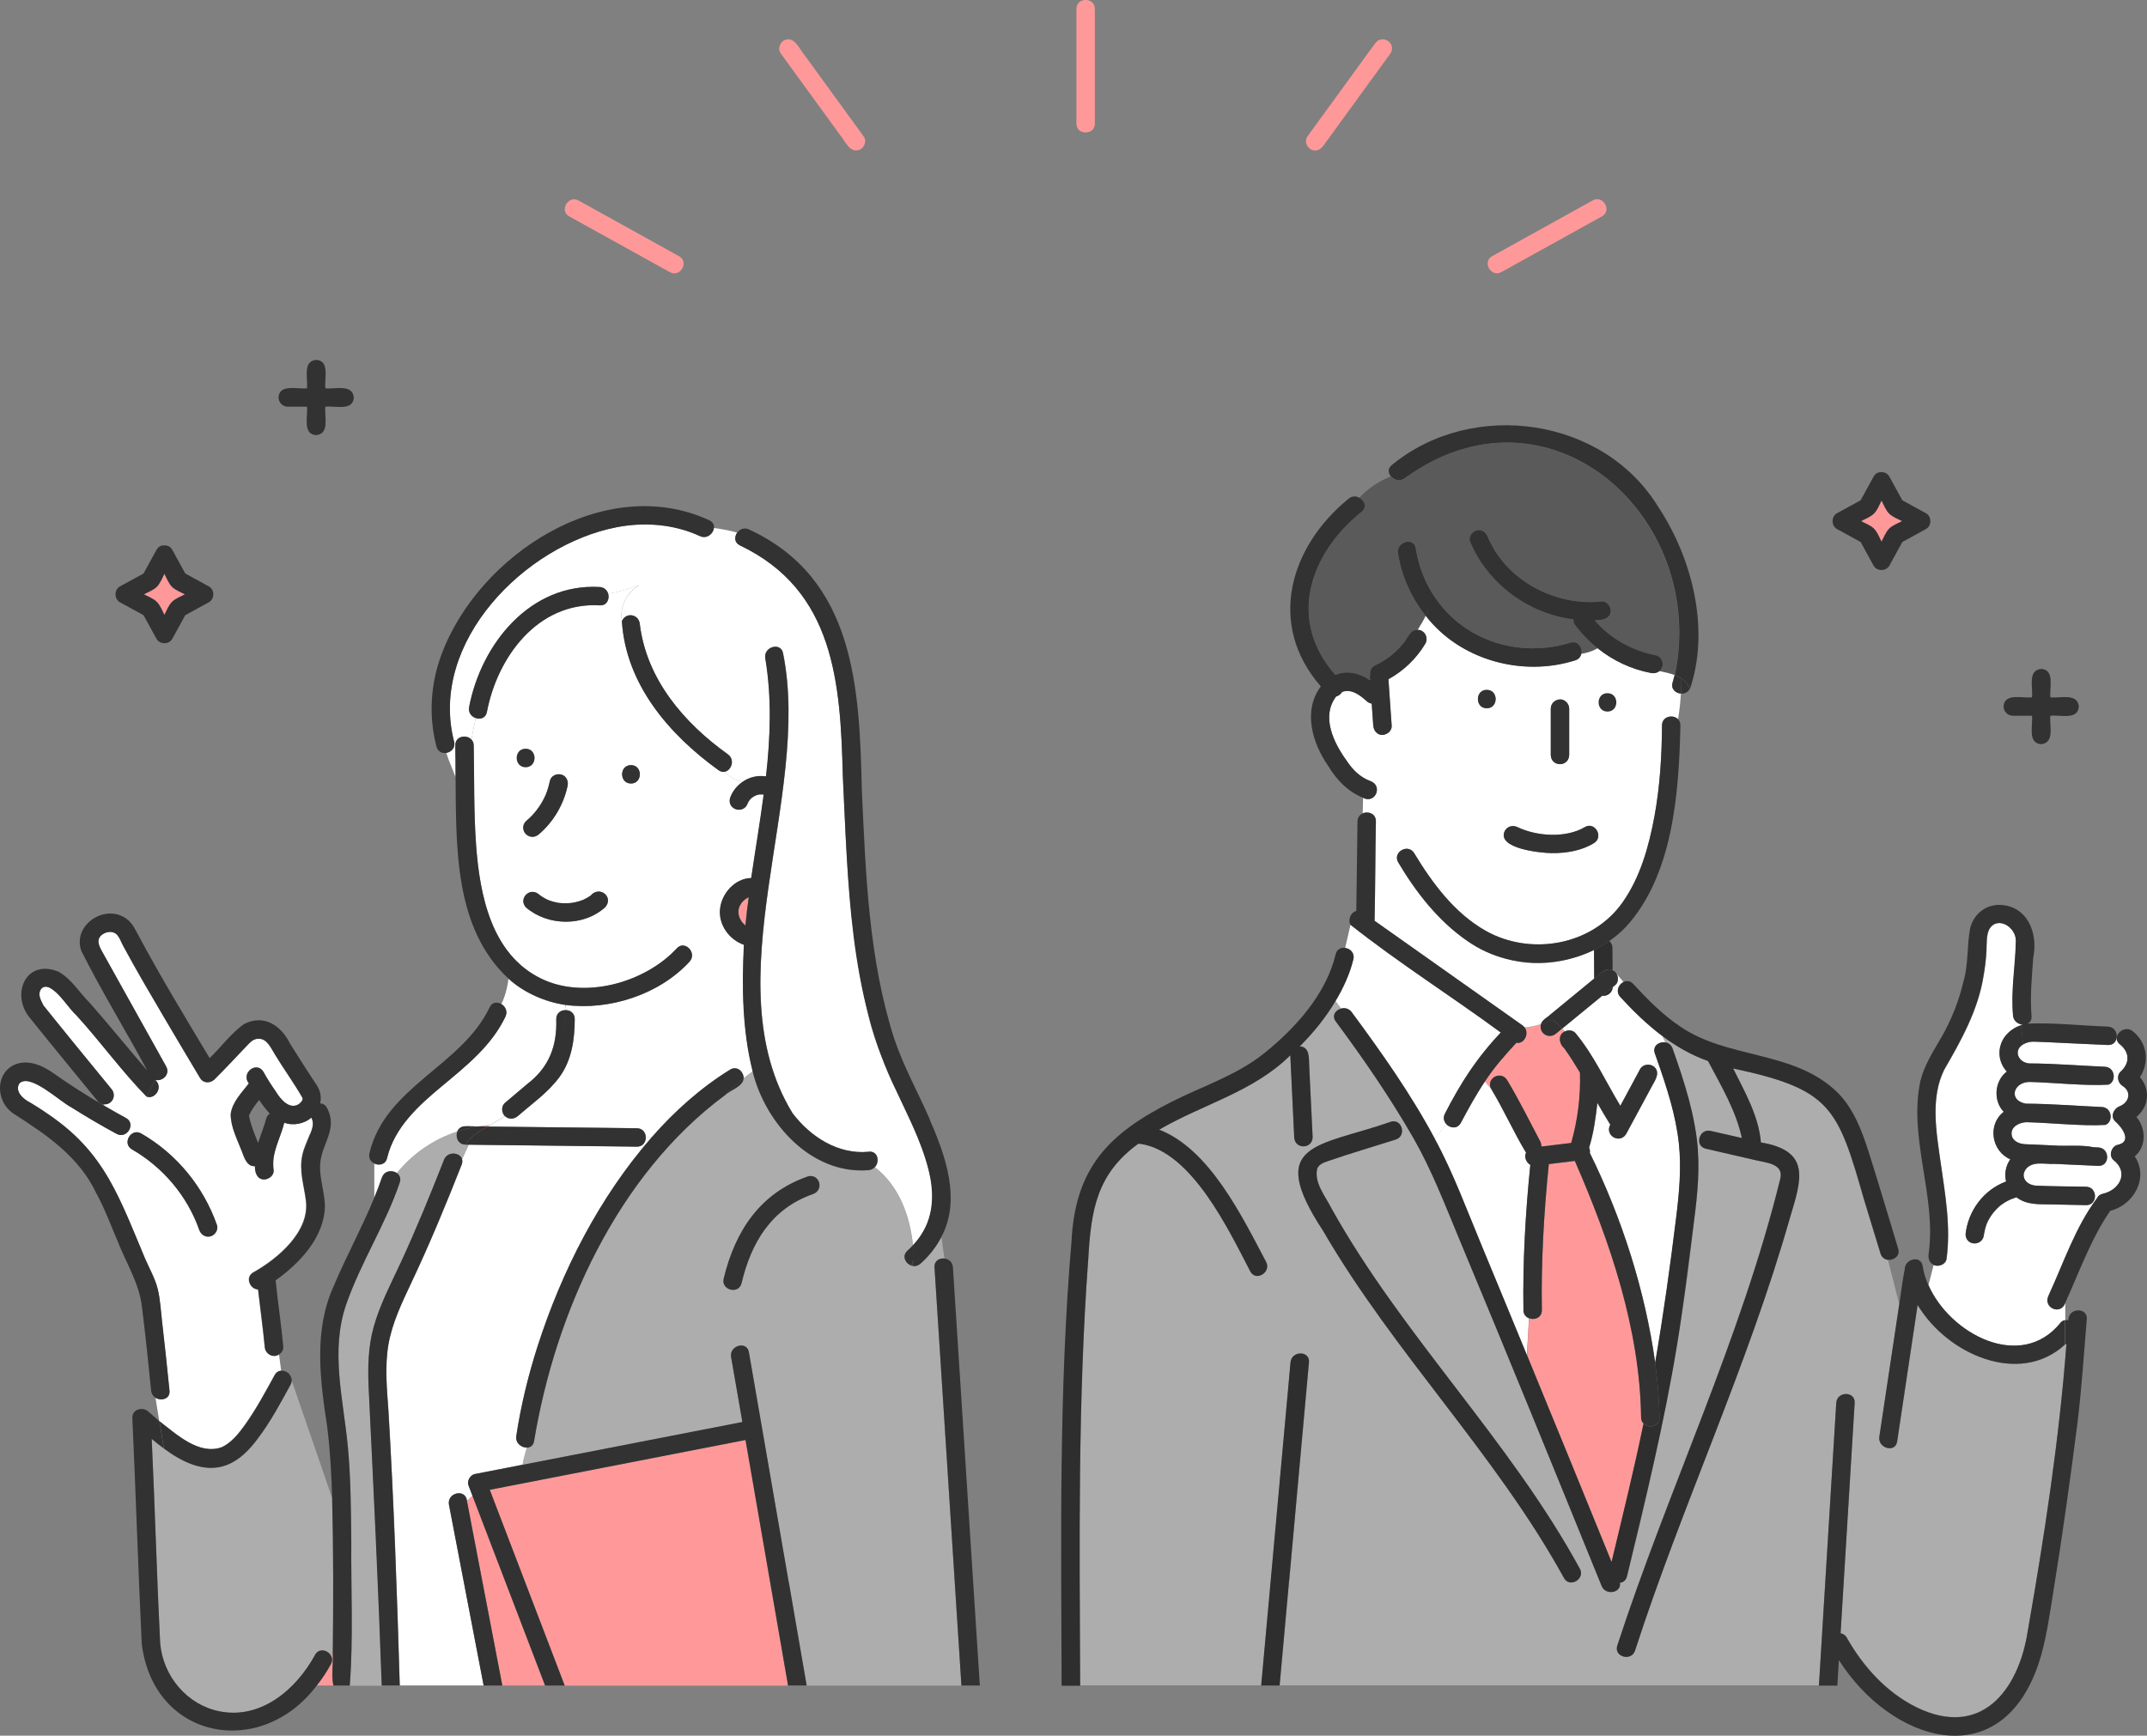 <?xml version="1.0" encoding="UTF-8"?><svg id="_レイヤー_2" xmlns="http://www.w3.org/2000/svg" viewBox="0 0 237.81 192.3"><rect x="0" y="0" width="237.81" height="192.3" fill="#808080" stroke="none"/><defs><style>.cls-1{fill:#5a5a5a;}.cls-2{fill:#fff;}.cls-3{fill:#f99;}.cls-4{fill:#adadad;}.cls-5{fill:#323232;}.cls-6{fill:#2e2e2e;}</style></defs><g id="_レイヤー_1-2"><path class="cls-3" d="M81.8,100.8s0,0,0,.01c0,0,0,0,0,0,0,0,0,0,0,0Z"/><path class="cls-3" d="M82.53,102.48s-.05-.03,0,0h0Z"/><path class="cls-3" d="M27.58,123.6s0,0,0,0c-.03.08-.01.06,0,0Z"/><path class="cls-3" d="M81.81,100.83s0-.02,0-.02c-.03.16,0,.08,0,.02Z"/><path class="cls-3" d="M27.59,123.59s0,0,0-.02c0,0,0,.01,0,.02,0,0,0,0,0,0,0,0,0,0,0,0Z"/><path class="cls-3" d="M63.31,100.04c-.08,0-.06,0,0,0h0Z"/><path class="cls-3" d="M27.6,123.55s0-.04,0-.05c0,0,0,.04,0,.07,0,0,0,0,0,0,0,0,0-.01,0-.02Z"/><path class="cls-3" d="M208.4,60.01c.24-.47.47-1.07.84-1.44.37-.37.97-.6,1.44-.84-.47-.24-1.07-.47-1.44-.84-.37-.37-.6-.97-.84-1.44-.24.47-.47,1.07-.84,1.44-.37.37-.97.6-1.44.84.47.24,1.07.47,1.44.84.37.37.6.97.84,1.44Z"/><path class="cls-3" d="M27.59,123.61s0,0,0,0c0,0,0,0,0,0,0,0,0,.02,0,.02,0,0,0-.01,0-.02Z"/><path class="cls-3" d="M27.2,128.33c.02.18.04.18.02.1,0-.03-.01-.07-.02-.1Z"/><path class="cls-3" d="M18.21,68.13c.24-.47.47-1.07.84-1.44.37-.37.97-.6,1.44-.84-.47-.24-1.07-.47-1.44-.84-.37-.37-.6-.97-.84-1.44-.24.47-.47,1.07-.84,1.44s-.97.6-1.44.84c.47.24,1.07.47,1.44.84.37.37.6.97.84,1.44Z"/><path class="cls-3" d="M27.57,123.58s0,0,0,.02c0,0,0,0,0,0,0,0,0,0,0-.01Z"/><path class="cls-3" d="M82.93,99.39c-.16.08-.3.17-.44.27-.12.1-.24.23-.35.35-.08.13-.15.26-.23.38-.05.14-.09.27-.12.41,0,0,0,.01,0,.03,0,.09,0,.36,0,.39,0,0,0,.02,0,.03.03.15.07.29.12.43.08.17.17.34.28.49.1.11.22.23.33.33,0,0,.02.01.03.02,0,0,0,0,.01,0,.09-1.04.21-2.09.36-3.13Z"/><path class="cls-3" d="M86.85,184.27c-1.43-8.24-2.85-16.48-4.28-24.72-9.44,1.84-18.89,3.68-28.33,5.52,2.77,7.23,5.53,14.46,8.3,21.69h24.74c-.14-.83-.29-1.65-.43-2.48Z"/><path class="cls-4" d="M106.16,181.71c-.89-13.77-1.77-27.53-2.66-41.3-.05-.72.55-1.04,1.11-.97l-.34-2.37c-.57,1.09-1.34,2.07-2.3,2.93-.98.87-2.42-.57-1.44-1.44.21-.19.4-.38.59-.58-.35-3.31-1.57-6.61-4.21-8.64-.16.17-.38.29-.66.32-6.35.53-11.46-5.21-12.86-10.94-.35.24-.69.49-1.02.75-.02.91-1.49,1.32-2.1,1.9-.23.22-.45.45-.67.67.22-.22.45-.45.67-.67-11.85,8.78-18.74,24.02-21.11,38.29-.08.5-.42.73-.8.74-.16.63-.38,1.25-.47,1.9,8.11-1.58,16.23-3.16,24.34-4.74-.42-2.4-.83-4.8-1.25-7.2-.22-1.29,1.74-1.83,1.97-.54,2.13,12.31,4.26,24.63,6.39,36.94h17.15c-.11-1.68-.22-3.36-.32-5.04ZM90.04,132.31c-4.57,1.6-6.84,5.35-7.9,9.89-.33,1.27-2.3.73-1.97-.54,1.27-5.28,4.02-9.47,9.33-11.31,1.29-.32,1.83,1.51.54,1.97Z"/><path class="cls-4" d="M36.85,169.12c-.02-1.06-.04-2.11-.07-3.17l-4.47-12.99c0,.14-.04.29-.12.44-1.12,2.04-2.23,4.12-3.63,5.98-2.84,4.08-6.52,4.11-10.41,1.11l.06.37-.06-.37c-.47-.34-.92-.7-1.34-1.06.36,7.55.55,15.12.94,22.67.33,3.64,2.99,6.81,6.59,7.52,4.6.9,8.5-2.47,10.56-6.25.43-.8,1.41-.55,1.76.06l.2-.21c.06-4.7.07-9.39,0-14.09Z"/><path class="cls-3" d="M36.85,183.21l-.2.21c.16.27.19.62,0,.97-.45.82-.97,1.62-1.56,2.36h1.83c-.26-1.13,0-2.38-.07-3.54Z"/><path class="cls-2" d="M79.59,85.33c-5.5-3.97-10.26-9.51-10.71-16.52-.23-1.51.37-3.04,1.95-3.98-1.16.39-2.31.77-3.47.94.18.6-.13,1.35-.93,1.3-6.83-.4-11.34,5.67-12.5,11.82-.13.67-.72.84-1.23.67-.19.8-.34,1.59-.48,2.38.15.16.25.38.25.65.07,3.66,0,7.33.26,10.99.4,5.56,1.69,12.15,7.2,14.84,4.79,2.34,11.48.47,15.02-3.33.86-.99,2.3.45,1.44,1.44-3.35,3.66-8.92,5.46-13.77,4.81.05.19.09.39.1.58.48.03.94.36.94.98,0,2.25-.33,4.58-1.7,6.44-1.25,1.7-3.02,2.94-4.6,4.31-.42.36-1.03.41-1.44,0,0,0,0,0,0,0-.52.38-1.08.69-1.65,1,.37-.03.74-.04,1.11-.04-.37,0-.74.02-1.11.04-.1.05-.19.11-.29.16,5.52.06,11.05.13,16.57.19.63,0,.95.48.98.96h.69c2.52-2.87,5.38-5.43,8.64-7.45.78-.48,1.52.23,1.51.94.33-.26.66-.51,1.02-.75-1.15-4.55-1.19-9.36-.97-14.02-1.6-.56-2.79-2.16-2.65-3.89.14-1.76,1.63-3.47,3.46-3.51.45-3.07.98-6.15,1.38-9.24-.03,0-.07-.01-.1-.02-.13,0-.25,0-.38,0-.14.03-.29.07-.42.12-.14.07-.26.14-.39.23-.1.09-.2.18-.28.28-.08.11-.14.22-.2.35-.44,1.25-2.28.73-1.96-.56.25-.73.73-1.35,1.36-1.79-.75-.22-1.43-.57-1.96-1.15-.21.04-.44,0-.68-.17ZM58.22,82.96c1.31,0,1.31,2.04,0,2.04s-1.31-2.04,0-2.04ZM58.25,90.99c.96-.79,1.7-1.81,2.2-2.95,0,0,0,0,0,0,0,0,0,0,0,0,.2-.49.35-.99.45-1.51.4-1.27,2.25-.8,1.97.54-.43,2.07-1.57,4-3.18,5.37-.43.37-1.01.4-1.44,0-.38-.35-.41-1.09,0-1.44ZM67.04,100.51c-2.39,2.18-6.35,2.1-8.77.04-.92-.97.43-2.34,1.44-1.44,0,0,.17.13.15.12.25.19.53.34.81.47.39.16.81.27,1.23.34.47.05.95.05,1.42,0,.44-.07.85-.18,1.27-.34.04-.02.14-.06.13-.06.25-.12.48-.26.71-.42.98-1.14,2.59.16,1.61,1.29ZM69.89,86.81c-1.31,0-1.31-2.04,0-2.04s1.31,2.04,0,2.04Z"/><path class="cls-2" d="M103.07,130.55c-1.36-6.31-5.43-11.64-6.86-17.94-2.15-8.72-2.46-17.75-2.85-26.68-.27-10.29-.91-20.51-11.4-25.52-.63-.31-.62-.95-.31-1.4-.83-.24-1.7-.39-2.58-.51-.07.63-.78,1.25-1.55.89-2.86-1.32-6.11-1.58-9.19-.99-10.19,1.96-20.88,12.74-18.04,23.76.18.69-.32,1.16-.86,1.25.29.94.72,1.83,1.03,2.71,0-1.19,0-2.37-.03-3.53-.02-1.04,1.24-1.25,1.79-.65.13-.78.29-1.57.48-2.38-.46-.16-.85-.6-.74-1.21,1.33-7,6.77-13.77,14.47-13.31.51.03.82.36.93.74,1.16-.17,2.31-.55,3.47-.94-1.58.95-2.18,2.47-1.95,3.98.47-1.05,1.91-.77,1.99.35.76,6.11,4.9,10.94,9.75,14.4.83.59.39,1.79-.35,1.93.53.58,1.21.93,1.96,1.15.74-.55,1.72-.77,2.63-.63.49-4.35.65-8.72-.08-13.09-.22-1.29,1.75-1.83,1.97-.54,3.21,15.91-7.89,36.3,1.04,50.94,2.01,2.64,5.05,4.61,8.47,4.28,1.02-.1,1.23,1.12.66,1.72,2.64,2.04,3.87,5.33,4.21,8.64,1.92-2.04,2.52-4.59,1.95-7.42Z"/><path class="cls-3" d="M167.96,115.52c-1.27,1.37-2.49,2.75-3.49,4.29.17.27.39.5.64.74-.4-1.16,1.19-1.92,1.83-.87,1.33,2.2,2.46,4.51,3.66,6.78.1.19.14.39.13.59,1.1-.13,2.21-.27,3.31-.4.73-2.53,1.06-5.18.97-7.79-.55-.93-1.12-1.85-1.76-2.72-.57-.5-.71-1.49.09-1.85-.11-.11-.21-.21-.32-.32l-.64.53c-.78.7-1.96.03-1.7-1.02-.6.19-1.2.34-1.81.36.54.72-.09,1.86-.91,1.69Z"/><path class="cls-2" d="M185.97,126.74c-.34-3.16-1.35-6.24-2.39-9.23-.08.26-.2.48-.36.7.69.59.15,1.45-.2,2.07-.97,1.79-1.93,3.59-2.9,5.38-.72,1.14-2.41.15-1.75-1.04-.5-.79-.97-1.6-1.43-2.41-.2,1.67-.41,3.35-.92,4.95.08.19.12.39.08.59,3.55,7.2,6.12,15.21,7.24,23.24.92-5.29,1.65-10.61,2.31-15.96.34-2.75.61-5.51.32-8.28Z"/><path class="cls-1" d="M183.81,74.37c.6.12,1.17.25,1.68.44,3.69-17.64-14.01-33.34-29.89-21.84-.54.43-1.21.22-1.56-.19-1.4.58-2.56,1.39-3.48,2.36.56.3.87,1.04.26,1.56-5.8,4.67-8.25,12.04-2.91,18.08,1.28-.57,2.74-.18,3.85.6,0-.2-.05-.42,0-.62-.04-.4.14-.84.5-1.01.59-.28,1.16-.62,1.68-1.01.59-.47,1.12-1,1.59-1.58.44-.52.7-1.44,1.51-1.37.33-.51.64-1.02.89-1.56-1.6-2-2.69-4.4-3.07-6.94-.2-1.29,1.77-1.83,1.97-.54.55,3.63,2.6,6.95,5.7,8.96,3.37,2.19,7.6,2.68,11.41,1.5.86-.27,1.38.57,1.23,1.25.64-.1,1.23-.28,1.81-.62-.95-.76-1.8-1.64-2.53-2.63-.12-.17-.16-.37-.14-.57-4.97-.63-9.51-3.93-11.45-8.61-.21-.51.23-1.12.71-1.25.58-.16,1.04.21,1.25.71,2.02,4.85,7.48,7.7,12.6,7.16.55-.06,1.02.51,1.02,1.02,0,.96-1.04,1.08-1.79,1.07,1.71,2.02,4.16,3.39,6.79,3.88.78.15,1,1.31.38,1.76Z"/><path class="cls-2" d="M152.4,91c-.08,3.67-.06,7.34-.15,11.01,5.33,3.77,10.66,7.54,15.99,11.31.05.03.09.06.14.1.17.12.37.24.49.41.61-.03,1.21-.18,1.81-.36.15-.51.72-.74,1.07-1.09,1.61-1.32,3.22-2.64,4.83-3.97,0-1.06-.02-2.11-.02-3.17-9.4,4.42-17.07-1.7-21.68-9.69-.68-1.13,1.08-2.15,1.76-1.03,2,3.31,4.47,6.65,7.9,8.59,4.99,2.83,11.8,1.66,15.17-3.12,1.97-2.78,2.92-6.22,3.54-9.53.61-3.33.82-6.72.84-10.1,0-1.02,1.23-1.24,1.78-.68.15-.95.26-1.89.31-2.84-.59-.04-1.14-.52-.92-1.24.08-.27.15-.54.22-.81-.51-.19-1.08-.31-1.68-.44-.25.2-.59.27-.92.21-2.18-.41-4.21-1.37-5.92-2.74-.58.34-1.17.53-1.81.62-.07.31-.29.59-.68.72-5.85,1.86-12.76-.03-16.55-4.94-.26.53-.56,1.05-.89,1.56.75-.02,1.22.89.84,1.52-.98,1.64-2.4,3.03-4.09,3.94.12,1.72.24,3.43.36,5.15.04.57-.5,1-1.02,1.02-.58.03-.98-.49-1.02-1.02-.06-.82-.12-1.63-.17-2.45-.19-.03-.38-.11-.56-.27-.74-.67-1.71-1.41-2.72-1.02-.15.24-.38.43-.65.5-.01.01-.03.03-.04.04-1.65,2.24-.23,5.11,1.2,7.09.65.99,1.49,1.83,2.61,2.24,1.44.51.56,2.57-.79,1.86l-.04,1.71c.61-.25,1.46.04,1.44.89ZM171.77,78.51c0-.57.47-.99,1.02-1.02.55-.02,1.02.49,1.02,1.02v5.15c-.05,1.33-1.99,1.35-2.04,0v-5.15ZM166.7,92.02c.29-.49.91-.62,1.39-.37,2.15,1.02,5.32,1.23,7.43,0,1.12-.69,2.14,1.07,1.03,1.76-1.38.86-3.1,1.13-4.71,1.11-1.22,0-6.18-.52-5.15-2.5ZM164.68,76.44c1.31,0,1.31,2.04,0,2.04s-1.31-2.04,0-2.04Z"/><path class="cls-3" d="M178.81,107.6l-.19-.22s0,.07,0,.11c.06.03.13.07.19.11Z"/><path class="cls-2" d="M178.91,109.13c-.09.08-.19.16-.28.23-.01.6-.6,1.05-1.18.97-1.47,1.21-2.95,2.42-4.42,3.63.11.11.21.21.32.32.38-.18.88-.14,1.17.19,2.02,2.43,3.34,5.37,4.97,8.06.73-1.36,1.46-2.71,2.19-4.07.3-.56,1.08-.64,1.55-.26.15-.21.28-.44.36-.7-.09-.26-.19-.53-.28-.79-.29-.83.48-1.33,1.16-1.22-.1-.23-.2-.45-.3-.67-1.7-1.27-3.24-2.77-4.69-4.35-.55-.6-.2-1.38.35-1.66l-.74-.88c.2.39.18.92-.17,1.21Z"/><path class="cls-3" d="M224.08,113.51c-.08,0-.16-.02-.25-.03v.11c.09-.03.17-.06.25-.08Z"/><path class="cls-2" d="M234.77,122.57c1.07-.4,1.37-1.6.34-2.25-.53-.33-.71-1.14-.21-1.6,1.04-.95.99-2.14-.1-3.02-.34-.27-.41-.62-.3-.92h-.04c.01.52-.31,1.03-.98,1-2.75-.11-5.49-.27-8.24-.37-.36,0-.79.09-1.13.3l.02.16-.02-.16c-1.14.66-.56,2.01.63,2.12,2.8.01,5.61.25,8.41.37,1.16.05,1.29,1.65.4,1.98-2.45.16-6.13-.24-8.74-.3-1.81.01-2.4,2.05-.41,2.41,2.8.01,5.61.25,8.41.37,1.16.05,1.29,1.65.4,1.98-2.45.16-6.14-.24-8.74-.3-.76.02-1.76.48-1.65,1.38.09.73.85,1.03,1.49,1.06,1.04.05,2.08.1,3.13.14,1.48.11,3.05-.1,4.49.2.16,0,.33.01.49.02,1.31.06,1.31,2.1,0,2.04-1.61-.07-3.21-.14-4.82-.22-1.1.06-2.46-.38-3.23.61,0,.01-.11.19-.13.24-.06.21-.1.25-.08.55-.01-.15.04.17.06.22.04.08.09.16.14.24-.01-.02-.08-.09,0,0,.25.32.68.52,1.13.55,1.86.09,3.72.08,5.58.12,1.31.03,1.31,2.07,0,2.04-1.26-.03-2.51-.05-3.77-.08-1.36-.03-2.8.1-3.94-.79-.24.09-.5.16-.73.26.02,0,.04,0,.06-.01.06-.02.09-.02,0,0-.36.15-.7.35-1.01.59-.02.02-.03.03-.03.03.01-.01.04-.05.07-.07-.71.55-1.28,1.27-1.64,2.1-.15.38-.26.79-.32,1.19,0,0,0,0,0-.01.02-.09.06-.16,0,0-.07,1.37-2.01,1.39-2.04.03.27-2.62,2.02-4.94,4.49-5.85-.21-.81-.04-1.77.47-2.46-2.09-.9-2.56-3.85-.73-5.26-1.19-1.22-1.03-3.42.34-4.46-1.63-1.73-.64-4.48,1.57-5.13v-.11c-.43-.1-.81-.41-.86-.94-.27-2.78.27-5.58.31-8.35-.03-1.55-2.1-2.76-2.97-1.22-.32.68-.26,1.52-.29,2.24-.04.95-.16,1.91-.32,2.85-.59,3.81-2.48,7.18-4.37,10.46-1.53,3.1-.88,6.86-.41,10.14.51,3.58,1.17,7.21.67,10.83-.09.61-.93.92-1.44.64l-.57,2.22c2.38,5.46,10.25,9.6,14.61,4.24.16-.2.35-.3.54-.33v-1.89c-.52,1.38-2.49.51-1.84-.84,1.69-3.64,2.96-7.55,5.37-10.79.11-.23.31-.41.64-.49,1.88-.42,2.91-2.36,1.2-3.72-.59-.47-.25-1.56.45-1.7,1.64-.34.49-1.93-.24-2.57-.63-.55-.21-1.45.45-1.7Z"/><path class="cls-4" d="M228.74,148.97v.35-.35c-4.99,4.61-13.01,1.15-16.32-4.39-.76,5.05-1.51,10.09-2.27,15.14-.19,1.3-2.16.74-1.97-.54.73-4.88,1.46-9.76,2.2-14.64l-1.26-4.96c-.36-.04-.7-.26-.84-.7-.6-1.96-1.2-3.92-1.8-5.89-2.95-10.29-3.63-12.3-14.53-14.62,1.28,2.58,2.84,5.28,3.08,8.2,5.56.93,4.52,4.06,3.22,8.33-4.65,16.34-11.94,31.81-17.16,47.96-.39,1.25-2.36.71-1.97-.54,5.65-17.33,13.68-33.93,18.04-51.66.49-1.77-1.62-1.85-2.82-2.15-1.81-.42-3.61-.83-5.41-1.25-1.28-.29-.73-2.26.54-1.97,1.15.27,2.31.53,3.46.79-.67-3.08-2.3-5.79-3.75-8.53-1.84-.65-3.5-1.61-5.03-2.75.1.22.2.45.3.67.34.06.66.27.81.68,1.29,3.66,2.52,7.4,2.81,11.29.22,2.92-.16,5.84-.54,8.74-1.39,13-4.14,25.78-7.31,38.45-.11.46-.44.68-.79.72.22,1.08-1.56,1.48-2.02.35-5.23-12.85-10.46-25.71-15.8-38.51-1.57-3.76-3.04-7.6-5.06-11.14-2.56-4.47-5.52-8.76-8.59-12.9-.47-.64-.01-1.25.59-1.42l-.62-.84c-1.08,1.81-2.44,3.5-3.96,5.01,1.13.05,1.01,1.33,1.05,2.16.13,2.64.25,5.28.38,7.91-.04,1.34-1.98,1.34-2.04,0-.14-3.03-.3-6.05-.43-9.08-4.13,4.07-9.67,5.4-14.53,8.24,5.58,2.17,9.17,9.61,11.85,14.66.59,1.17-1.17,2.2-1.76,1.03-2.4-4.62-6.46-13.2-12.08-14.11-.1-.01-.2-.02-.31-.03-4.63,3.37-5.24,7.37-5.55,12.74-1.16,15.74-.97,31.54-.9,47.31h20.06c1.08-11.94,2.16-23.87,3.25-35.81.12-1.3,2.16-1.31,2.04,0-1.08,11.94-2.16,23.87-3.25,35.81h59.72c.64-10.44,1.28-20.88,1.92-31.32.08-1.31,2.12-1.31,2.04,0-.52,8.51-1.04,17.02-1.56,25.53.27.03.52.18.69.49,1.8,3.21,4.42,6.09,7.76,7.73,7.03,3.42,11.25-1.8,12.27-8.4,1.85-10.58,3.49-21.21,4.3-31.93-.04.04-.09.08-.14.12ZM173.22,174.82c-7.54-13.71-18.81-24.91-26.66-38.43-6.49-9.87-.57-9.3,7.48-12.11,1.26-.4,1.79,1.57.54,1.97-2.46.78-4.95,1.52-7.4,2.35-.47.16-1.06.35-1.28.84-.39,1.58.88,3.06,1.55,4.4,7.9,14.18,19.75,25.69,27.52,39.94.63,1.15-1.13,2.18-1.76,1.03Z"/><path class="cls-2" d="M168.75,145.17c-.09-5.36.22-10.75.76-16.09-.45-.26-.71-.89-.47-1.35-1.4-2.32-2.51-4.85-3.93-7.18-.24-.23-.47-.47-.64-.74-.98,1.47-1.83,3.03-2.67,4.59-.38.71-1.19.6-1.62.13l-1.26,1.66c2.07,3.81,3.57,7.94,5.24,11.94,1.67,4,3.32,8,4.96,12.01l.23-4.07c-.34-.13-.61-.43-.62-.9Z"/><path class="cls-3" d="M181.78,157.06c-.13-9.82-3.46-19.53-7.34-28.42-.96.12-1.92.23-2.88.35-.55,5.37-.86,10.79-.77,16.18.01.84-.81,1.14-1.42.9l-.23,4.07c3.14,7.63,6.26,15.28,9.37,22.92,1.22-5.1,2.48-10.19,3.54-15.33-.16-.16-.27-.38-.27-.67Z"/><path class="cls-2" d="M163.11,118.19c.95-1.34,2.02-2.59,3.13-3.8-5.49-4.03-11.34-7.73-16.65-11.94l-.59,2.56c.56.07,1.08.55.91,1.26-.4,1.64-1.11,3.19-1.98,4.63l.62.84c.4-.11.86-.02,1.17.39,3.31,4.48,6.59,9.12,9.22,14.05l1.26-1.66c-.26-.29-.38-.71-.14-1.16.94-1.77,1.9-3.54,3.06-5.18Z"/><path class="cls-2" d="M49.73,166.72c-.25-1.36,1.85-1.82,1.99-.44.2-.17.41-.35.61-.55-.15-.39-.3-.78-.45-1.17-.19-.49.21-1.16.71-1.25,1.76-.34,3.53-.69,5.29-1.03.09-.65.31-1.27.47-1.9-.6.02-1.28-.49-1.17-1.28.5-3.36,1.31-6.66,2.34-9.89,2.71-8.44,6.84-16.54,12.69-23.25h-.69c.03.53-.29,1.08-.98,1.08-.79,0-1.57-.02-2.36-.03-5.43-.06-10.85-.13-16.28-.19l-.72,1.59c.06.18.06.39-.03.62-1.74,4.44-3.57,8.85-5.61,13.16-1.02,2.17-2.08,4.37-2.5,6.75-.43,2.43-.18,4.97,0,7.41.6,10.12.95,20.26,1.25,30.39h9.28c-1.28-6.68-2.56-13.35-3.84-20.03Z"/><path class="cls-4" d="M42,178.83c-.3-8.36-.78-16.7-1.15-25.05-.1-2.27-.06-4.56.56-6.76.7-2.5,1.93-4.83,3.02-7.18,1.72-3.72,3.27-7.52,4.77-11.34.38-.98,1.74-.82,2-.08l.72-1.59c-.14,0-.28,0-.41-.01-.09.12-.17.24-.25.37.08-.13.16-.25.25-.37-.8-.05-1.08-.87-.84-1.45-2.65.87-4.98,2.48-6.7,4.62.3.21.47.57.31,1.04-1.58,4.67-4.32,8.86-5.93,13.5-1.79,5.16-.31,10.55.18,15.79.32,3.46.34,6.96.38,10.43-.05,5.32.24,10.74-.17,16.02h3.57c-.15-2.63-.18-5.28-.3-7.92Z"/><path class="cls-3" d="M53.91,124.81s.04,0,.07,0c.1-.05.19-.11.29-.16-.43.03-.85.08-1.26.15.3,0,.61,0,.91.01Z"/><path class="cls-2" d="M62.62,111.34c-2.25-.33-4.58-1.34-6.3-2.91-.12,1.04-.38,1.96-.78,2.81.43.26.71.81.44,1.38-1.52,3.22-4.34,5.46-7.02,7.69-2.59,2.15-5.28,4.57-6.09,7.98-.17.73-.89.86-1.41.61v3.79c.3-.73.59-1.47.84-2.22.26-.78,1.14-.86,1.65-.49,1.72-2.14,4.04-3.74,6.7-4.62.33-.88,1.59-.5,2.34-.56.42-.07.84-.12,1.26-.15.56-.31,1.12-.62,1.65-1-.37-.37-.41-1.08,0-1.44.82-.71,1.66-1.39,2.48-2.1,2.43-1.84,3.33-4.23,3.22-7.21,0-.69.57-1.01,1.1-.98-.01-.19-.04-.39-.1-.58Z"/><path class="cls-2" d="M34.36,125.61c.25-.62.43-1.17.12-1.79-.76.67-2.01.94-3.01.56-.31,1.32-.96,2.53-1.18,3.88-.05.46-.05.93,0,1.39.07.57-.52,1-1.02,1.02-.8.03-1.08-.81-1.04-1.47-.88.08-1.2-.96-1.44-1.61-.51-1.33-1.24-2.69-1.25-4.14.16-1.34,1.23-2.39,2.01-3.42-.92-1.15.89-2.54,1.63-1.26.39.75.86,1.46,1.35,2.15.53.89,1.6,2.16,2.68,1.32-.11.09.16-.2.16-.17.04-.06.08-.12.11-.19.02-.04.02-.17.03-.22-.91-1.61-2.1-3.23-3.07-4.84-.45-.71-.87-1.79-1.86-1.74-.5.02-.81.31-1.13.65-1.26,1.29-2.46,2.63-3.74,3.89-.44.38-1.18.45-1.57-.2-1.26-2.11-2.52-4.23-3.77-6.35-1.61-2.75-3.25-5.49-4.75-8.3-.22-.4-.41-1-.77-1.3-.42-.34-1.06-.26-1.49.03-.85.58-.36,1.4.03,2.09,2.32,4.19,4.66,8.37,7,12.56.49.88-.44,1.69-1.18,1.49,0,0,0,0,0,.01.89.81-.07,2.23-.99,1.83,0,0,0,.02-.01.03,0,0,0-.02.01-.03-2.74-2.79-5.07-6.04-7.71-8.94-1.03-.96-1.78-2.42-3.01-3.12-.4-.18-.79-.15-1,.21-.36.6.06,1.21.3,1.75,2.48,3.09,5,6.16,7.51,9.23.63.68.16,1.8-.81,1.73.02.06.03.11.05.17.79.46,1.59.91,2.39,1.35,1.16.62.13,2.38-1.03,1.76-1.72-.93-3.4-1.92-5.05-2.96-1.23-.62-4.52-3.8-5.71-2.64-.57.88.43,1.77,1.2,2.14.61.38,1.22.78,1.81,1.2,6.33,4,8.16,9.58,10.9,16.09.47,1.08,1.1,2.2,1.39,3.34.29,1.18.35,2.45.49,3.65.3,2.54.56,5.08.82,7.62.09.92-.9,1.18-1.54.8l.42,2.59c1.88,1.44,4.33,3.76,6.85,2.9,1.06-.44,1.94-1.53,2.61-2.47,1.25-1.75,2.27-3.65,3.3-5.53.18-.33.46-.48.74-.5l-.24-1.83c-.67.5-1.57-.04-1.6-.83-.2-2.12-.5-4.24-.74-6.35-.89-.02-1.48-1.35-.51-1.89,2.67-1.49,6.24-4.47,5.82-7.9-.21-1.73-.79-3.33-.4-5.09.18-.83.56-1.59.87-2.37ZM23.32,136.98c-.56.15-1.07-.19-1.25-.71-1.31-3.75-4.01-6.94-7.45-8.92-1.14-.65-.11-2.42,1.03-1.76,3.91,2.25,6.89,5.89,8.38,10.14.18.52-.21,1.12-.71,1.25Z"/><path class="cls-3" d="M17.2,119.64s0,.01.01.02c0,0,0,0,0-.01,0,0-.01,0-.02,0Z"/><path class="cls-3" d="M52.33,165.74c-.2.19-.41.37-.61.55,1.31,6.82,2.61,13.64,3.92,20.46h4.73c-2.68-7-5.36-14.01-8.04-21.01Z"/><path class="cls-3" d="M28.59,126.63s0,0,0,0c0,0,0,0,0,0,0,0,0,0,0,0Z"/><path class="cls-3" d="M27.59,123.64c0,.07.01.09.01.08,0-.02,0-.06-.01-.09,0,0,0,0,0,.01Z"/><path class="cls-6" d="M177.45,110.33c.58.08,1.17-.37,1.18-.97-.39.32-.79.65-1.18.97Z"/><path class="cls-6" d="M176.59,108.41c.59-.43,1.23-1.29,2.03-.93,0-.83-.01-1.65-.02-2.48,0-.28-.14-.56-.34-.75-.54.38-1.11.7-1.7.99,0,1.06.02,2.11.02,3.17Z"/><path class="cls-6" d="M148.99,105.02l-1.15,4.94,1.15-4.94c-.45-.06-.92.15-1.05.72-1.05,4.4-4.44,8.16-7.88,10.93-3.07,2.47-6.8,3.64-10.28,5.4-6.97,3.52-10.68,7.32-11.09,15.41-1.41,16.37-1.15,32.86-1.1,49.29h2.05c-.07-15.77-.26-31.58.9-47.31.31-5.37.92-9.38,5.55-12.74.1.02.2.02.31.03,5.62.91,9.67,9.48,12.08,14.11.59,1.17,2.35.14,1.76-1.03-2.67-5.05-6.26-12.5-11.85-14.66,4.86-2.84,10.41-4.17,14.53-8.24.14,3.03.29,6.05.43,9.08.06,1.34,2,1.34,2.04,0-.13-2.64-.25-5.28-.38-7.91-.04-.82.09-2.1-1.05-2.16,1.52-1.51,2.88-3.2,3.96-5.01l-.81-1.09.81,1.09c.86-1.45,1.58-2.99,1.98-4.63.17-.71-.36-1.19-.91-1.26Z"/><path class="cls-6" d="M208.26,136.2l.86,3.38c.65.07,1.38-.43,1.13-1.24-1.08-3.54-2.12-7.09-3.24-10.62-.8-2.52-1.82-5.25-3.86-7.03-4.77-4.28-11.86-3.41-17.02-6.94-1.96-1.31-3.63-3-5.22-4.73-.89-.97-2.33.48-1.44,1.44,1.45,1.58,2.99,3.08,4.69,4.35-.32-.7-.66-1.38-1-2.06.34.68.68,1.36,1,2.06,1.53,1.14,3.19,2.1,5.03,2.75,1.45,2.74,3.08,5.45,3.75,8.53-1.15-.26-2.31-.53-3.46-.79-1.28-.29-1.82,1.67-.54,1.97,1.81.42,3.61.83,5.42,1.25,1.2.31,3.31.37,2.82,2.15-4.37,17.73-12.39,34.33-18.04,51.66-.4,1.25,1.57,1.79,1.97.54,5.23-16.15,12.52-31.62,17.16-47.96,1.28-4.24,2.34-7.4-3.22-8.33-.24-2.92-1.79-5.62-3.08-8.2,10.92,2.33,11.58,4.34,14.53,14.62.6,1.96,1.2,3.92,1.8,5.89.14.45.48.66.84.7l-.86-3.38Z"/><path class="cls-6" d="M188.07,127.46c-.29-3.89-1.52-7.64-2.81-11.29-.15-.41-.46-.62-.81-.68.53,1.22.99,2.51,1.28,3.96-.29-1.46-.75-2.74-1.28-3.96-.68-.11-1.45.4-1.16,1.22.09.26.19.53.28.79.06-.19.1-.4.1-.63,0,.23-.04.44-.1.63,1.05,2.99,2.06,6.07,2.39,9.23.29,2.76.02,5.53-.32,8.28-.66,5.34-1.4,10.66-2.31,15.96.27,2.02.44,4.05.48,6.09.02,1.02-1.21,1.24-1.77.67-1.06,5.14-2.32,10.23-3.54,15.33-3.11-7.65-6.23-15.29-9.37-22.92l-.25,4.38.25-4.38c-1.65-4.01-3.3-8.01-4.96-12.01-1.67-3.99-3.17-8.13-5.24-11.94l-1.14,1.51,1.14-1.51c-2.63-4.93-5.91-9.57-9.22-14.05-.31-.41-.77-.5-1.17-.39l2.62,3.55-2.62-3.55c-.61.17-1.06.78-.59,1.42,3.07,4.14,6.02,8.43,8.59,12.9,2.03,3.54,3.5,7.39,5.06,11.14,5.35,12.8,10.57,25.66,15.8,38.51.46,1.13,2.25.73,2.02-.35.36-.04.68-.26.79-.72,2.05-8.53,4.15-17.05,5.56-25.71.69-4.23,1.2-8.49,1.75-12.74.37-2.89.75-5.81.54-8.74Z"/><path class="cls-6" d="M174.98,173.79c-7.77-14.25-19.62-25.77-27.52-39.94-.67-1.34-1.94-2.82-1.55-4.4.22-.5.81-.68,1.28-.84,2.45-.84,4.93-1.57,7.4-2.35,1.25-.4.71-2.36-.54-1.97-8.04,2.81-13.97,2.23-7.48,12.11,7.85,13.52,19.12,24.72,26.66,38.43.63,1.15,2.39.12,1.76-1.03Z"/><path class="cls-5" d="M17.96,146.45c-.14-1.2-.2-2.48-.49-3.65-.28-1.14-.92-2.26-1.39-3.34-3.36-8.02-4.82-12.58-12.72-17.29-.76-.37-1.78-1.27-1.2-2.14,1.18-1.16,4.49,2.03,5.71,2.64,1.65,1.04,3.33,2.03,5.05,2.96,1.15.62,2.19-1.14,1.03-1.76-.8-.43-1.6-.89-2.39-1.35.2.73.46,1.49,1.05,2.08-.59-.59-.84-1.35-1.05-2.08-1.95-1.13-3.84-2.34-5.68-3.64-.94-.65-2.05-1.21-3.22-1.16-3.09.21-3.51,4.11-1.14,5.68,3.63,2.32,7.26,4.78,9.15,8.82.92,1.66,1.57,3.46,2.32,5.2.93,2.43,2.44,4.75,2.73,7.37.39,3.09.71,6.19,1.02,9.29.04.38.24.64.5.8l-.34-2.09.34,2.09c.64.38,1.63.12,1.54-.8-.26-2.54-.52-5.08-.82-7.62Z"/><path class="cls-5" d="M17.32,119.78s-.07-.08-.1-.12c-.33.52-.66,1.17-.99,1.83.83.37,1.83-.84,1.09-1.71Z"/><path class="cls-5" d="M35.69,127.73c.6-1.75,1.5-3.16.53-4.98-.18-.34-.47-.49-.76-.5.15-.65.06-1.37-.39-2.04-1.01-1.51-1.97-3.04-2.94-4.57-.98-2.02-2.9-3.31-5.1-2.18-1.45,1.02-2.52,2.54-3.81,3.77-2.7-4.5-5.43-9-7.9-13.62-.34-.64-.63-1.27-1.22-1.74-2.33-1.86-6.11.55-5.1,3.47,2.25,4.5,4.92,8.82,7.31,13.27-2.14-2.48-4.2-5.03-6.36-7.49-1.17-1.15-2.03-2.67-3.49-3.47-3.66-1.48-5.36,2.64-3.05,5.25,2.46,3.08,4.98,6.11,7.47,9.17.16.19.39.28.63.29-.13-.49-.25-.96-.45-1.35.2.39.32.86.45,1.35.97.07,1.44-1.04.81-1.73-2.51-3.07-5.03-6.13-7.51-9.23-.25-.54-.66-1.15-.3-1.75.21-.36.6-.39,1-.21,1.22.7,1.98,2.16,3.01,3.12,2.64,2.9,4.98,6.15,7.71,8.94.33-.66.66-1.31.99-1.83,0,0,0-.01-.01-.02,0,0,.01,0,.02,0,.18-.28.36-.53.54-.71-.18.18-.36.42-.54.71.75.2,1.67-.61,1.18-1.49-2.34-4.19-4.67-8.37-7-12.56-.39-.69-.88-1.51-.03-2.09.43-.29,1.07-.38,1.49-.03.36.29.55.89.77,1.3,1.51,2.81,3.14,5.55,4.75,8.3,1.25,2.12,2.5,4.24,3.77,6.35.39.65,1.13.58,1.57.2,1.28-1.26,2.49-2.6,3.74-3.89.32-.34.63-.63,1.13-.65.99-.05,1.41,1.03,1.86,1.74.97,1.61,2.16,3.23,3.07,4.84-.01.05-.01.18-.03.22-.03.07-.07.13-.11.19,0-.03-.27.26-.16.17-1.08.84-2.15-.43-2.68-1.32-.48-.69-.95-1.41-1.35-2.15-.74-1.28-2.55.1-1.63,1.26-.79,1.03-1.85,2.08-2.01,3.42,0,1.45.74,2.8,1.25,4.14.24.64.56,1.69,1.44,1.61-.04.66.24,1.5,1.04,1.47.5-.02,1.08-.45,1.02-1.02-.05-.46-.06-.93,0-1.39.21-1.35.86-2.56,1.18-3.88,1,.38,2.24.11,3.01-.56.31.62.13,1.17-.12,1.79-.31.78-.68,1.54-.87,2.37-.39,1.76.2,3.36.4,5.09.41,3.42-3.16,6.41-5.82,7.9-.97.54-.39,1.87.51,1.89.24,2.12.54,4.23.74,6.35.03.79.93,1.32,1.6.83l-.32-2.45.32,2.45c.27-.19.47-.49.44-.83-.23-2.46-.6-4.9-.85-7.36,2.69-1.92,5.42-4.8,5.46-8.28-.06-2.02-.97-3.82-.28-5.84ZM27.2,128.33s0,.07.02.1c.03.08,0,.08-.02-.1ZM29.5,123.9c-.25.93-.62,1.81-.91,2.73,0,0,0-.01,0,0,0,0,0,0,0,0,0,0,0,0,0,0-.38-.94-.77-1.89-.99-2.88,0,0,0-.01,0-.02,0,.01-.01-.04-.01-.09,0,0,0-.02,0-.02-.02.05-.03.07,0,0,0,0,0-.01,0-.02,0,0,0,0,0,.01,0,0,0,0,0-.02,0-.04,0-.07,0-.07.01,0,.01.02,0,.05.02-.05.04-.1.05-.15-.03.08-.04.11-.03.1.28-.61.69-1.13,1.09-1.65.36.53.75,1.06,1.18,1.51-.18.13-.33.31-.39.55Z"/><path class="cls-5" d="M27.6,123.55s0,.01,0,.02c0,0,0,0,0,0,0,0,0,0,0,.02,0-.01,0-.03,0-.04Z"/><path class="cls-5" d="M27.59,123.61s0,.02,0,.02c0,.03,0,.07.01.09,0,0,0-.08-.01-.12Z"/><path class="cls-5" d="M27.58,123.59s0,0,0,0c0,0,0,0,0,0,0,0,0,0,0,0,0,0,0,0,0,0Z"/><path class="cls-5" d="M27.59,123.61s0-.01,0-.02c0,0,0,0,0,0,0,0,0,0,0,0Z"/><path class="cls-5" d="M15.65,125.59c-1.14-.66-2.17,1.11-1.03,1.76,3.44,1.98,6.13,5.17,7.45,8.92.18.52.7.87,1.25.71.5-.14.89-.73.71-1.25-1.49-4.25-4.47-7.89-8.38-10.14Z"/><path class="cls-5" d="M32.07,152.28l.24.69c.02-.26-.08-.5-.24-.69Z"/><path class="cls-5" d="M36.65,183.42l-1,1.09,1-1.09c-.35-.61-1.33-.86-1.76-.06-2.06,3.79-5.95,7.16-10.56,6.25-3.6-.71-6.26-3.88-6.59-7.52-.38-7.55-.58-15.11-.94-22.67.43.36.88.72,1.34,1.06l-.49-3.02c-.42-.36-.84-.72-1.25-1.09-.62-.55-1.78-.21-1.74.72.38,8.34.64,16.69,1.04,25.03,1.3,10.63,13.19,12.86,19.39,4.62h-1.63,1.63c.59-.74,1.11-1.53,1.56-2.36.19-.36.16-.7,0-.97Z"/><path class="cls-5" d="M24.94,162.38c1.53-.52,2.66-1.74,3.62-3,1.41-1.86,2.52-3.94,3.63-5.98.08-.15.11-.3.12-.44l-.24-.69c-.22-.26-.57-.42-.9-.4l.16,1.2-.16-1.2c-.29.02-.56.16-.74.5-1.03,1.88-2.05,3.78-3.3,5.53-.67.94-1.55,2.03-2.61,2.47-2.5.86-4.99-1.47-6.85-2.9l.49,3.02c2.07,1.52,4.45,2.69,6.79,1.89Z"/><path class="cls-5" d="M62.72,111.92c.09,1.31-.65,2.62-.65,3.92,0-1.31.73-2.62.65-3.92-.53-.04-1.1.29-1.1.98.1,2.98-.8,5.36-3.22,7.21-.82.71-1.66,1.39-2.48,2.1-.41.36-.37,1.07,0,1.44.58-.42,1.11-.92,1.52-1.62-.42.69-.94,1.2-1.52,1.62,0,0,0,0,0,0,.41.41,1.03.36,1.44,0,1.58-1.38,3.35-2.61,4.6-4.31,1.37-1.86,1.69-4.18,1.7-6.44,0-.62-.45-.95-.94-.98Z"/><path class="cls-5" d="M52.2,168.81c-.16-.84-.32-1.68-.48-2.53-.4.35-.77.68-.98,1.09.21-.41.58-.74.98-1.09-.14-1.38-2.23-.92-1.99.44,1.28,6.68,2.56,13.35,3.84,20.03h2.07c-1.15-5.98-2.29-11.96-3.44-17.94Z"/><path class="cls-5" d="M80.86,118.52c-3.26,2.02-6.12,4.58-8.64,7.45h2.37-2.37c-5.85,6.71-9.97,14.81-12.69,23.25-1.03,3.23-1.83,6.54-2.34,9.89-.12.78.57,1.29,1.17,1.28.19-.72.31-1.46.11-2.29.21.82.08,1.56-.11,2.29.38,0,.72-.23.8-.74,2.36-14.27,9.26-29.51,21.11-38.29.67-.66,1.36-1.31,2.1-1.9,0-.71-.72-1.43-1.51-.94Z"/><path class="cls-5" d="M80.26,121.36c.61-.58,2.08-.99,2.1-1.9-.74.59-1.43,1.24-2.1,1.9Z"/><path class="cls-5" d="M42.3,130.47c-.25.75-.54,1.49-.84,2.22v.67-.67c-1.36,3.31-3.09,6.47-4.48,9.76-2.25,4.92-1.54,10.37-.75,15.54.34,2.65.48,5.31.56,7.97l1.32,3.85-1.32-3.85c.14,5.75.14,11.5.07,17.25l.39-.43-.39.43c.07,1.16-.18,2.42.07,3.54h1.81c.41-5.28.13-10.69.17-16.02-.04-3.47-.05-6.97-.38-10.43-.49-5.24-1.97-10.63-.18-15.79,1.61-4.65,4.35-8.83,5.93-13.5.16-.46-.02-.82-.31-1.04-.34.42-.66.86-.95,1.33.29-.46.61-.91.95-1.33-.51-.36-1.39-.29-1.65.49Z"/><path class="cls-5" d="M70.26,125.97h1.27c-.03-.49-.35-.95-.98-.96-5.52-.06-11.05-.13-16.57-.19-.92.52-1.81,1.08-2.48,2,.14.01.27,0,.41.01l.33-.72-.33.72c5.43.06,10.85.13,16.28.19.79,0,1.57.02,2.36.03.69,0,1.01-.54.98-1.08h-1.27Z"/><path class="cls-5" d="M51.55,124.78c-.47,0-.76.25-.9.58.76-.25,1.54-.43,2.34-.56-.48,0-.96-.01-1.45-.02Z"/><path class="cls-5" d="M51.5,126.81c.67-.92,1.56-1.49,2.48-2-.33,0-.65,0-.98-.01-.8.13-1.59.31-2.34.56-.24.58.04,1.41.84,1.45Z"/><path class="cls-5" d="M49.35,132.45l1.83-4.04c-.26-.74-1.61-.89-2,.08-1.5,3.82-3.05,7.62-4.77,11.34-1.09,2.35-2.32,4.68-3.02,7.18-.62,2.2-.66,4.49-.56,6.76.54,10.99,1.06,21.98,1.45,32.97h1.99c-.3-10.13-.65-20.27-1.25-30.39-.17-2.44-.42-4.98,0-7.41.42-2.38,1.48-4.58,2.5-6.75,2.04-4.31,3.86-8.72,5.61-13.16.09-.24.09-.45.03-.62l-1.83,4.04Z"/><path class="cls-5" d="M87.38,175.4c-1.48-8.53-2.95-17.06-4.43-25.59-.22-1.29-2.19-.74-1.97.54.42,2.4.83,4.8,1.25,7.2-8.11,1.58-16.23,3.16-24.34,4.74-.07.47-.07.96.06,1.48-.13-.52-.13-1.01-.06-1.48-1.76.34-3.53.69-5.29,1.03-.51.1-.9.77-.71,1.25.15.39.3.78.45,1.17.4-.39.78-.84.98-1.46-.21.62-.58,1.07-.98,1.46,2.68,7,5.36,14.01,8.04,21.01h2.17c-2.77-7.23-5.53-14.46-8.3-21.69,9.44-1.84,18.89-3.68,28.33-5.52,1.57,9.07,3.14,18.13,4.71,27.2h2.06c-.65-3.78-1.31-7.57-1.96-11.35Z"/><path class="cls-5" d="M107.55,171.55c-.67-10.38-1.34-20.76-2-31.14-.04-.59-.47-.91-.93-.97l.89,6.21-.89-6.21c-.56-.07-1.15.25-1.11.97.99,15.45,1.99,30.89,2.98,46.34h2.04c-.33-5.07-.65-10.13-.98-15.2Z"/><path class="cls-5" d="M89.49,130.34c-5.3,1.84-8.05,6.03-9.33,11.31-.33,1.27,1.63,1.81,1.97.54,1.07-4.55,3.33-8.29,7.9-9.89,1.29-.46.75-2.28-.54-1.97Z"/><path class="cls-5" d="M229.09,146.16s0,.08,0,.12c-.11-.03-.23-.03-.34-.01v2.71s.09-.08.14-.12c-.81,10.71-2.45,21.35-4.3,31.93-1.05,6.62-5.21,11.81-12.27,8.4-3.34-1.64-5.95-4.52-7.76-7.73-.17-.31-.43-.45-.69-.49.52-8.51,1.04-17.02,1.56-25.53.08-1.31-1.96-1.31-2.04,0-.64,10.44-1.28,20.88-1.92,31.32h2.04c.06-.94.12-1.88.17-2.83,5.78,9.09,17.83,12.88,22.08.51.89-2.63,1.24-5.45,1.69-8.18,1.01-6.26,1.89-12.55,2.69-18.85.44-3.74.69-7.5,1-11.25.11-1.31-1.93-1.3-2.04,0Z"/><path class="cls-5" d="M228.19,146.59c-4.36,5.36-12.23,1.22-14.61-4.24l-.71,2.79.71-2.79c-.3-.68-.51-1.38-.62-2.09-.19-1.23-1.97-.79-1.98.35-.27,1.29-.4,2.62-.62,3.93l.63,2.48-.63-2.48c-.73,4.88-1.46,9.76-2.2,14.64-.19,1.28,1.77,1.84,1.97.54.76-5.05,1.51-10.09,2.27-15.14,3.32,5.54,11.33,8.99,16.32,4.39v-2.71c-.19.03-.38.13-.54.33Z"/><path class="cls-5" d="M237.76,121.89c.18-.96-.14-1.85-.73-2.55,1.06-1.62.84-3.78-.79-5.08-.67-.54-1.54-.09-1.74.52l2.31.09-2.31-.09c-.1.31-.04.65.3.92,1.09.87,1.14,2.07.1,3.02-.5.46-.33,1.27.21,1.6,1.03.65.72,1.85-.34,2.25-.66.25-1.08,1.15-.45,1.7.73.64,1.88,2.23.24,2.57-.7.15-1.04,1.23-.45,1.7,1.71,1.36.68,3.3-1.2,3.72-.33.07-.54.26-.64.49-2.42,3.24-3.69,7.15-5.37,10.79-.65,1.35,1.32,2.22,1.84.84v-.82.82c1.56-3.42,2.86-7.12,5-10.23,2.6-.63,4.31-3.67,2.71-6.03,1.31-1.08,1.26-3.13.19-4.36.56-.48.98-1.1,1.13-1.87Z"/><path class="cls-5" d="M229.08,115.58c1.47.07,2.93.13,4.4.2.67.03.99-.48.98-1l-1.54-.06,1.54.06c-.01-.5-.34-1.01-.98-1.04-2.96-.1-5.94-.45-8.9-.33.29-.14.49-.43.44-.87-.18-2.09.05-4.46.19-6.45.49-2.34-.35-5.2-2.97-5.75-1.85-.4-3.52.64-4.01,2.46-.38,1.95-.18,3.98-.74,5.91-.52,2.21-1.36,4.34-2.5,6.3-.89,1.53-1.85,3.02-2.28,4.76-1.35,6.36,1.82,12.8.91,19.18-.07.49.09.96.53,1.18l.45-1.77-.45,1.77c.5.28,1.34-.03,1.44-.64.5-3.62-.16-7.25-.67-10.83-.46-3.28-1.12-7.04.41-10.14,1.9-3.28,3.78-6.65,4.37-10.46.17-.94.28-1.89.32-2.85.03-.73-.02-1.56.29-2.24.87-1.54,2.94-.33,2.97,1.22-.04,2.76-.58,5.57-.31,8.35.06.53.44.84.85.94l-.15-1.21.15,1.21c.08.02.16.03.25.03-.08.02-.15.05-.23.08l.25,2.12c.34-.2.77-.31,1.13-.3,1.28.03,2.56.11,3.84.17Z"/><path class="cls-5" d="M221.54,115.96c-.24,1.02.08,2.02.74,2.76-1.38,1.04-1.53,3.24-.34,4.46-1.83,1.41-1.37,4.36.73,5.26-.51.68-.68,1.64-.47,2.46-2.47.91-4.21,3.23-4.49,5.85.04,1.36,1.98,1.34,2.04-.03,0,0,0,0,0,.01.07-.4.17-.81.32-1.19.36-.83.93-1.54,1.64-2.1-.02.03-.03.03-.04.05.3-.24.65-.44,1.01-.59-.02,0-.03,0-.06.01.24-.1.49-.16.73-.26,1.14.88,2.58.76,3.94.79,1.26.03,2.51.05,3.77.08,1.31.03,1.31-2.01,0-2.04-1.86-.04-3.72-.03-5.58-.12-.45-.04-.88-.23-1.13-.55-.08-.09-.01-.02,0,0-.05-.08-.1-.16-.14-.24-.02-.04-.08-.36-.06-.22-.03-.3.01-.34.08-.55.02-.04.14-.23.13-.24.77-.99,2.13-.54,3.23-.61,1.61.07,3.21.14,4.82.22,1.31.06,1.31-1.98,0-2.04-.16,0-.33-.01-.49-.02-1.44-.3-3.01-.09-4.49-.2-1.04-.05-2.08-.09-3.13-.14-.64-.03-1.4-.33-1.49-1.06-.11-.9.88-1.36,1.65-1.38,2.6.06,6.3.46,8.74.3.89-.33.75-1.93-.4-1.98-2.8-.12-5.61-.36-8.41-.37-1.99-.36-1.39-2.4.41-2.41,2.61.07,6.29.46,8.74.3.89-.33.75-1.93-.4-1.98-2.8-.12-5.61-.36-8.41-.37-1.19-.11-1.76-1.47-.63-2.12l-.25-2.12c-1.09.37-2.03,1.21-2.3,2.37Z"/><path class="cls-5" d="M219.75,136.72c.06-.16.02-.09,0,0h0Z"/><path class="cls-5" d="M222.67,132.9c.09-.02.06-.02,0,0h0Z"/><path class="cls-5" d="M221.67,133.49s-.04.04,0,0h0Z"/><path class="cls-5" d="M168.87,113.84c-.71.03-1.43-.1-2.2-.57.77.46,1.49.6,2.2.57-.12-.17-.32-.29-.49-.41-.04-.04-.09-.07-.14-.1-5.33-3.77-10.66-7.54-15.99-11.31.09-3.67.07-7.34.15-11.01.02-.85-.84-1.15-1.44-.89l-.09,3.7.09-3.7c-.33.14-.59.43-.6.89-.06,3.31-.07,6.61-.13,9.92-.59.13-.96.93-.65,1.53l.13-.57-.13.57c5.31,4.21,11.16,7.9,16.65,11.94-2.53,2.64-4.53,5.72-6.18,8.98-.24.44-.12.87.14,1.16l.77-1.02-.77,1.02c.42.47,1.24.58,1.62-.13.83-1.56,1.68-3.12,2.67-4.59-.24-.37-.38-.81-.38-1.39,0,.58.15,1.02.38,1.39,1-1.54,2.22-2.92,3.49-4.29.82.18,1.45-.96.91-1.69Z"/><path class="cls-5" d="M170.68,113.47c-.26,1.04.92,1.72,1.7,1.02l.64-.53c-.33-.33-.64-.64-.93-.93-.48.13-.95.29-1.42.44Z"/><path class="cls-5" d="M178.91,107.69c-.81-.78-1.68.21-2.33.73-1.61,1.32-3.22,2.64-4.83,3.97-.36.35-.92.58-1.07,1.09.47-.14.94-.3,1.42-.44-.09-.09-.19-.19-.28-.28.09.09.18.18.28.28.57-.16,1.16-.28,1.78-.28-.62,0-1.21.12-1.78.28.29.29.6.6.93.93,1.69-1.39,3.38-2.78,5.07-4.16.27-.22.54-.44.81-.67.43-.35.36-1.08,0-1.44Z"/><path class="cls-5" d="M183.33,150.97c-1.12-8.02-3.69-16.04-7.24-23.24.04-.2,0-.4-.08-.59.51-1.6.72-3.29.92-4.95.46.81.93,1.62,1.43,2.41-.65,1.19,1.03,2.18,1.75,1.04.97-1.79,1.93-3.59,2.9-5.38.36-.62.9-1.48.2-2.07-.5.7-1.27,1.27-1.61,2.28.34-1.01,1.11-1.58,1.61-2.28-.46-.38-1.25-.29-1.55.26-.73,1.36-1.46,2.71-2.19,4.07-1.63-2.69-2.95-5.63-4.97-8.06-.28-.33-.78-.37-1.17-.19.73.73,1.49,1.49,2.08,2.08-.59-.59-1.35-1.35-2.08-2.08-.79.36-.66,1.36-.09,1.85.64.87,1.2,1.79,1.76,2.72.08,2.62-.25,5.26-.97,7.79-1.1.13-2.21.27-3.31.4.01-.2-.03-.4-.13-.59-1.2-2.27-2.33-4.58-3.66-6.78-.65-1.04-2.24-.29-1.83.87.32.3.68.6,1.04.97-.36-.36-.72-.66-1.04-.97,1.42,2.33,2.53,4.86,3.93,7.18-.24.46.02,1.09.47,1.35-.54,5.33-.85,10.73-.76,16.09,0,.47.28.77.62.9l.25-4.39-.25,4.39c.61.24,1.43-.06,1.42-.9-.09-5.39.23-10.82.77-16.18.96-.12,1.92-.23,2.88-.35,3.88,8.89,7.21,18.61,7.34,28.43,0,.29.11.51.27.67.56.57,1.79.35,1.77-.67-.04-2.03-.21-4.07-.48-6.09Z"/><path class="cls-6" d="M142.79,175.13c.73-8.06,1.46-16.12,2.19-24.19.12-1.31-1.92-1.3-2.04,0-1.08,11.94-2.16,23.87-3.25,35.81h2.04c.35-3.87.7-7.75,1.05-11.62Z"/><path class="cls-5" d="M222.93,79.3h2.14c.13,1.03-.53,3.06,1.02,3.15,1.55-.15.88-2.1,1.02-3.15,1.03-.13,3.06.53,3.15-1.02-.15-1.55-2.1-.88-3.15-1.02-.13-1.03.53-3.06-1.02-3.15-1.55.15-.88,2.1-1.02,3.15-1.03.13-3.06-.53-3.15,1.02.02.55.45,1.02,1.02,1.02Z"/><path class="cls-5" d="M203.48,58.62c.87.48,1.74.95,2.61,1.43.48.87.95,1.74,1.43,2.61.36.66,1.4.66,1.76,0,.48-.87.95-1.74,1.43-2.61.87-.48,1.74-.95,2.61-1.43.66-.36.66-1.4,0-1.76-.87-.48-1.74-.95-2.61-1.43-.48-.87-.95-1.74-1.43-2.61-.21-.38-.55-.52-.88-.5-.33-.03-.67.11-.88.5-.48.87-.95,1.74-1.43,2.61-.87.48-1.74.95-2.61,1.43-.66.36-.66,1.4,0,1.76ZM206.13,57.74c.47-.24,1.07-.47,1.44-.84.37-.37.6-.97.84-1.44.24.47.47,1.07.84,1.44.37.37.97.6,1.44.84-.47.24-1.07.47-1.44.84-.37.37-.6.97-.84,1.44-.24-.47-.47-1.07-.84-1.44-.37-.37-.97-.6-1.44-.84Z"/><path class="cls-5" d="M31.86,45.06h2.14c.13,1.03-.53,3.06,1.02,3.15,1.55-.15.88-2.1,1.02-3.15,1.03-.13,3.06.53,3.15-1.02-.15-1.55-2.1-.88-3.15-1.02-.13-1.03.53-3.06-1.02-3.15-1.55.15-.88,2.1-1.02,3.15-1.03.13-3.06-.53-3.15,1.02.02.55.45,1.02,1.02,1.02Z"/><path class="cls-5" d="M13.29,66.73c.87.48,1.74.95,2.61,1.43.48.87.95,1.74,1.43,2.61.36.66,1.4.66,1.76,0,.48-.87.95-1.74,1.43-2.61.87-.48,1.74-.95,2.61-1.43.66-.36.66-1.4,0-1.76-.87-.48-1.74-.95-2.61-1.43-.48-.87-.95-1.74-1.43-2.61-.21-.38-.55-.52-.88-.5-.33-.03-.67.11-.88.5-.48.87-.95,1.74-1.43,2.61-.87.48-1.74.95-2.61,1.43-.66.36-.66,1.4,0,1.76ZM15.93,65.85c.47-.24,1.07-.47,1.44-.84s.6-.97.84-1.44c.24.47.47,1.07.84,1.44.37.37.97.6,1.44.84-.47.24-1.07.47-1.44.84-.37.37-.6.97-.84,1.44-.24-.47-.47-1.07-.84-1.44-.37-.37-.97-.6-1.44-.84Z"/><path class="cls-3" d="M121.27,13.71V.98c0-1.31-2.04-1.31-2.04,0v12.72c0,1.31,2.04,1.31,2.04,0Z"/><path class="cls-3" d="M93,14.89c.61.7,1.16,2.25,2.32,1.65.44-.26.69-.95.37-1.39-2.18-3-4.36-6.01-6.55-9.01-.61-.7-1.16-2.25-2.32-1.65-.44.26-.69.95-.37,1.39,2.18,3,4.36,6.01,6.55,9.01Z"/><path class="cls-3" d="M63.06,23.98c3.71,2.06,7.42,4.11,11.13,6.17,1.15.64,2.18-1.12,1.03-1.76-3.25-1.8-6.49-3.6-9.74-5.4-.46-.26-.93-.51-1.39-.77-1.15-.64-2.18,1.12-1.03,1.76Z"/><path class="cls-3" d="M166.31,30.14c3.71-2.06,7.42-4.11,11.13-6.17,1.15-.64.12-2.4-1.03-1.76-3.71,2.06-7.42,4.11-11.13,6.17-1.15.64-.12,2.4,1.03,1.76Z"/><path class="cls-3" d="M145.17,16.54c.52.3,1.07.08,1.39-.37,2.49-3.43,4.98-6.86,7.48-10.29.64-1.16-.99-2.16-1.76-1.03-2.18,3-4.36,6.01-6.55,9.01-.31.43-.62.85-.93,1.28-.32.45-.08,1.14.37,1.39Z"/><path class="cls-5" d="M184.7,84.42c.53-1.58.91-3.15,1.17-4.73-.55-.56-1.77-.34-1.78.68-.02,3.38-.23,6.77-.84,10.1-.61,3.31-1.57,6.75-3.54,9.53-3.37,4.77-10.18,5.95-15.17,3.12-3.43-1.94-5.9-5.28-7.9-8.59-.68-1.12-2.44-.1-1.76,1.03,2.01,3.34,4.43,6.49,7.67,8.72,5.25,3.7,13.04,3.07,17.52-1.56,5.26-5.72,5.9-14.92,6.06-22.35,0-.29-.1-.52-.26-.68-.26,1.58-.65,3.15-1.17,4.73Z"/><path class="cls-5" d="M172.79,77.49c-.55.02-1.02.45-1.02,1.02v5.15c.05,1.34,1.99,1.34,2.04,0,0,0,0-5.15,0-5.15,0-.53-.47-1.04-1.02-1.02Z"/><path class="cls-5" d="M178.05,78.84c1.31,0,1.31-2.04,0-2.04s-1.31,2.04,0,2.04Z"/><path class="cls-5" d="M164.68,78.47c1.31,0,1.31-2.04,0-2.04s-1.31,2.04,0,2.04Z"/><path class="cls-5" d="M157.51,69.91c-.15-.08-.31-.12-.47-.12-.57.88-1.2,1.77-1.7,2.78.5-1.01,1.13-1.9,1.7-2.78-.82-.07-1.08.85-1.51,1.37-.47.59-1,1.12-1.59,1.58-.53.39-1.09.73-1.68,1.01-.36.17-.54.61-.5,1.01-.06.2,0,.41,0,.62-1.11-.78-2.57-1.17-3.85-.6-5.35-6.05-2.89-13.42,2.91-18.08.62-.52.31-1.26-.26-1.56-.83.88-1.48,1.89-1.93,3,.45-1.11,1.1-2.12,1.93-3-.35-.19-.8-.2-1.19.12-6.56,5.34-9.03,13.99-3.07,20.79-2,2.68-.96,6.25.79,8.77.96,1.6,2.18,2.87,3.9,3.58l.02-.65-.02.65c1.34.71,2.23-1.35.79-1.86-1.13-.42-1.96-1.26-2.61-2.24-1.43-1.98-2.85-4.85-1.2-7.09.01-.01.02-.03.04-.04.27-.07.5-.26.65-.5,1.02-.39,1.98.35,2.72,1.02.18.16.37.25.56.27.06.82.12,1.63.17,2.45.04.53.44,1.05,1.02,1.02.52-.02,1.06-.45,1.02-1.02-.12-1.72-.24-3.43-.36-5.15,1.68-.92,3.11-2.3,4.09-3.94.27-.46.12-1.14-.37-1.39Z"/><path class="cls-5" d="M172.85,72.57c.84,0,1.6,0,2.31-.11.16-.68-.36-1.52-1.23-1.25-3.81,1.18-8.05.69-11.41-1.5-3.1-2.01-5.15-5.33-5.7-8.96-.2-1.29-2.16-.74-1.97.54.39,2.55,1.48,4.94,3.07,6.94.2-.43.38-.87.5-1.33-.12.47-.29.91-.5,1.33,3.79,4.91,10.69,6.8,16.55,4.94.4-.12.61-.4.68-.72-.71.11-1.46.11-2.31.11Z"/><path class="cls-5" d="M184.14,73.86c.14-.5-.17-1.15-.71-1.25-2.63-.5-5.08-1.86-6.79-3.88.74,0,1.78-.11,1.78-1.07,0-.51-.47-1.08-1.02-1.02-5.12.55-10.58-2.31-12.6-7.16-.21-.51-.68-.87-1.25-.71-.48.13-.93.74-.71,1.25,1.95,4.68,6.48,7.99,11.45,8.61-.02.2.02.41.14.57.73.99,1.58,1.87,2.53,2.63.35-.21.69-.47,1.04-.82-.34.34-.69.61-1.04.82,1.71,1.37,3.74,2.33,5.92,2.74.33.06.67,0,.92-.21-.38-.08-.78-.16-1.17-.26.39.1.79.18,1.17.26.15-.12.27-.29.33-.51Z"/><path class="cls-5" d="M185.49,74.8c-.07.27-.13.54-.22.81-.23.72.33,1.2.92,1.24.03-.56.06-1.11.06-1.67-.23-.15-.48-.28-.76-.38Z"/><path class="cls-5" d="M186.25,75.18c0,.56-.02,1.11-.06,1.67.38.03.77-.13.98-.53-.2-.52-.52-.88-.92-1.15Z"/><path class="cls-5" d="M183.78,56.34c-6.01-10.11-20.65-12.2-29.61-4.82-.48.38-.42.89-.11,1.25.25-.1.5-.21.77-.3-.27.09-.52.2-.77.3.35.41,1.01.63,1.56.19,15.89-11.5,33.58,4.22,29.89,21.84.27.1.53.23.76.38,0-.01,0-.03,0-.04,0,.01,0,.03,0,.04.4.27.72.63.92,1.15,2.21-6.57.29-14.3-3.39-19.98Z"/><path class="cls-5" d="M166.7,92.02c-1.02,1.99,3.92,2.48,5.15,2.5,1.6.02,3.32-.25,4.71-1.11,1.11-.69.09-2.45-1.03-1.76-2.11,1.23-5.28,1.02-7.43,0-.49-.25-1.11-.13-1.39.37Z"/><path class="cls-5" d="M96.24,127.61c-3.42.33-6.46-1.64-8.47-4.28-8.92-14.65,2.17-35.02-1.04-50.94-.22-1.29-2.18-.74-1.97.54.73,4.37.57,8.73.08,13.09-.91-.14-1.88.08-2.63.63,1.18.34,2.49.34,3.54.34-1.05,0-2.36,0-3.54-.34-.63.44-1.11,1.06-1.36,1.79-.32,1.29,1.52,1.82,1.96.56.06-.12.12-.24.2-.35.09-.1.18-.2.28-.28.12-.09.25-.16.39-.23.14-.05.28-.09.42-.12.13,0,.25,0,.38,0,.03,0,.07.01.1.02-.41,3.09-.93,6.17-1.38,9.24-1.83.04-3.32,1.75-3.46,3.51-.14,1.73,1.06,3.34,2.65,3.89-.23,4.65-.18,9.47.97,14.02.43-.29.88-.56,1.36-.8-.48.24-.93.51-1.36.8,1.4,5.74,6.51,11.47,12.86,10.94.28-.03.5-.15.66-.32-.56-.43-1.17-.81-1.86-1.12.69.31,1.3.69,1.86,1.12.57-.6.36-1.82-.66-1.72ZM82.49,102.46s.01.01.03.03c-.02-.02-.03-.03-.03-.03ZM82.79,100.48c-.08.68-.15,1.36-.22,2.05,0,0,0,0-.01,0-.01,0-.02-.01-.03-.02-.11-.1-.24-.21-.33-.33-.11-.15-.2-.32-.28-.49-.05-.14-.09-.28-.12-.43,0,0,0-.02,0-.03,0-.03,0-.3,0-.39,0,.05-.03.14,0-.02,0,0,0-.01,0-.01,0,0,0,0,0,0,.03-.14.07-.28.12-.41.07-.13.15-.26.23-.38.11-.12.22-.25.35-.35.14-.1.28-.19.44-.27-.05.36-.1.72-.14,1.08Z"/><path class="cls-5" d="M101.23,140.06c0-.15,0-.3,0-.44-.23.28-.31.77,0,.44Z"/><path class="cls-5" d="M103,124.05c-1.3-2.99-2.91-5.86-3.95-8.96-2.85-8.88-3.16-18.32-3.59-27.56-.26-11.31-.75-23.43-12.48-28.86-.55-.27-1.06-.03-1.34.36,1.39.4,2.66,1.03,3.6,2.21-.94-1.18-2.21-1.82-3.6-2.21-.31.45-.32,1.09.31,1.4,10.48,4.99,11.14,15.24,11.4,25.52.6,11.79.63,24.18,5.96,34.99,2.34,5.12,6.47,12.12,1.79,17.05.06.55.09,1.1.1,1.65.14-.17.33-.26.52-.07-.19-.19-.39-.1-.52.07,0,.15,0,.3,0,.44-.32.32-.24-.16,0-.44-.01-.55-.05-1.09-.1-1.65-.19.2-.38.39-.59.58-.98.88.47,2.31,1.44,1.44.96-.86,1.74-1.84,2.3-2.93l-.23-1.59.23,1.59c2.23-4.11.49-9.04-1.27-13.02Z"/><path class="cls-5" d="M67.36,65.78c-.39.06-.78.09-1.17.09.39,0,.78-.03,1.17-.09-.11-.38-.42-.71-.93-.74-7.7-.45-13.14,6.31-14.47,13.31-.12.61.27,1.06.74,1.21.18-.77.38-1.55.61-2.36-.23.81-.43,1.59-.61,2.36.51.17,1.1,0,1.23-.67,1.17-6.14,5.68-12.22,12.5-11.82.8.05,1.11-.7.93-1.3Z"/><path class="cls-5" d="M80.62,83.57c-4.85-3.46-9-8.3-9.75-14.4-.08-1.12-1.53-1.4-1.99-.35.15.96.63,1.92,1.43,2.72-.8-.8-1.29-1.76-1.43-2.72.45,7.01,5.21,12.55,10.71,16.52.24.17.47.21.68.17-.27-.3-.51-.65-.68-1.09.17.43.41.79.68,1.09.74-.14,1.18-1.34.35-1.93Z"/><path class="cls-5" d="M74.95,105.09c-3.53,3.81-10.23,5.68-15.02,3.33-5.52-2.69-6.8-9.27-7.2-14.84-.27-3.66-.18-7.33-.26-10.99,0-.28-.1-.49-.25-.65-.3,1.81-.46,3.62-.46,5.57,0-1.95.16-3.75.46-5.57-.55-.6-1.81-.38-1.79.65.02,1.16.03,2.35.03,3.53.1.29.2.58.27.87-.07-.29-.17-.58-.27-.87.08,7.68-.18,16.71,5.86,22.31.05-.43.08-.87.08-1.35,0,.48-.03.92-.08,1.35,1.72,1.56,4.05,2.58,6.3,2.91-.01-.04-.02-.09-.04-.13h-.52.52s.02.09.04.13c4.86.65,10.43-1.15,13.77-4.81.86-.99-.58-2.43-1.44-1.44Z"/><path class="cls-5" d="M69.89,84.77c-1.31,0-1.31,2.04,0,2.04s1.31-2.04,0-2.04Z"/><path class="cls-5" d="M58.22,82.96c-1.31,0-1.31,2.04,0,2.04s1.31-2.04,0-2.04Z"/><path class="cls-5" d="M67.04,100.51c.98-1.13-.64-2.43-1.61-1.29-.23.16-.46.3-.71.42,0,0-.09.04-.13.06-.42.17-.83.27-1.27.34-.47.05-.95.05-1.42,0-.42-.07-.83-.18-1.23-.34-.28-.14-.56-.29-.81-.47.02,0-.15-.12-.15-.12-1.01-.9-2.36.47-1.44,1.44,2.42,2.07,6.38,2.14,8.77-.04ZM63.31,100.04c-.06,0-.08,0,0,0h0Z"/><path class="cls-5" d="M76.5,58.14c.84.14,1.71.24,2.58.37.04-.34-.1-.67-.52-.87-11.59-5.34-25.61,3.86-29.68,14.93-1.2,3.25-1.41,6.78-.54,10.14.15.58.64.78,1.1.71-.3-.97-.47-2-.25-3.12-.22,1.12-.06,2.15.25,3.12.54-.09,1.04-.56.86-1.25-2.84-11.02,7.85-21.8,18.04-23.76,3.08-.59,6.33-.33,9.19.99.77.36,1.48-.27,1.55-.89-.87-.13-1.74-.23-2.58-.37Z"/><path class="cls-5" d="M81.81,100.81s0,0,0,0c0,0,0,.01,0,.02,0-.01,0-.02,0-.03Z"/><path class="cls-5" d="M59.69,92.43c1.61-1.37,2.75-3.31,3.18-5.37.11-.52-.15-1.13-.71-1.25-.51-.12-1.14.15-1.25.71-.11.51-.26,1.02-.45,1.51,0,0,0,0,0,0,0,0,0,0,0,0-.49,1.14-1.24,2.16-2.2,2.95-.93.97.44,2.34,1.44,1.44Z"/><path class="cls-5" d="M55.55,111.25c-.51,1.09-1.25,2.07-2.23,3.05.98-.98,1.72-1.96,2.23-3.05-.44-.27-1.04-.25-1.32.36-3.07,6.49-11.56,8.77-13.31,16.16-.13.55.16.96.55,1.15v-.69.69c.53.26,1.24.12,1.41-.61.81-3.4,3.5-5.83,6.09-7.98,2.68-2.23,5.49-4.47,7.02-7.69.27-.58-.01-1.12-.44-1.38Z"/></g></svg>